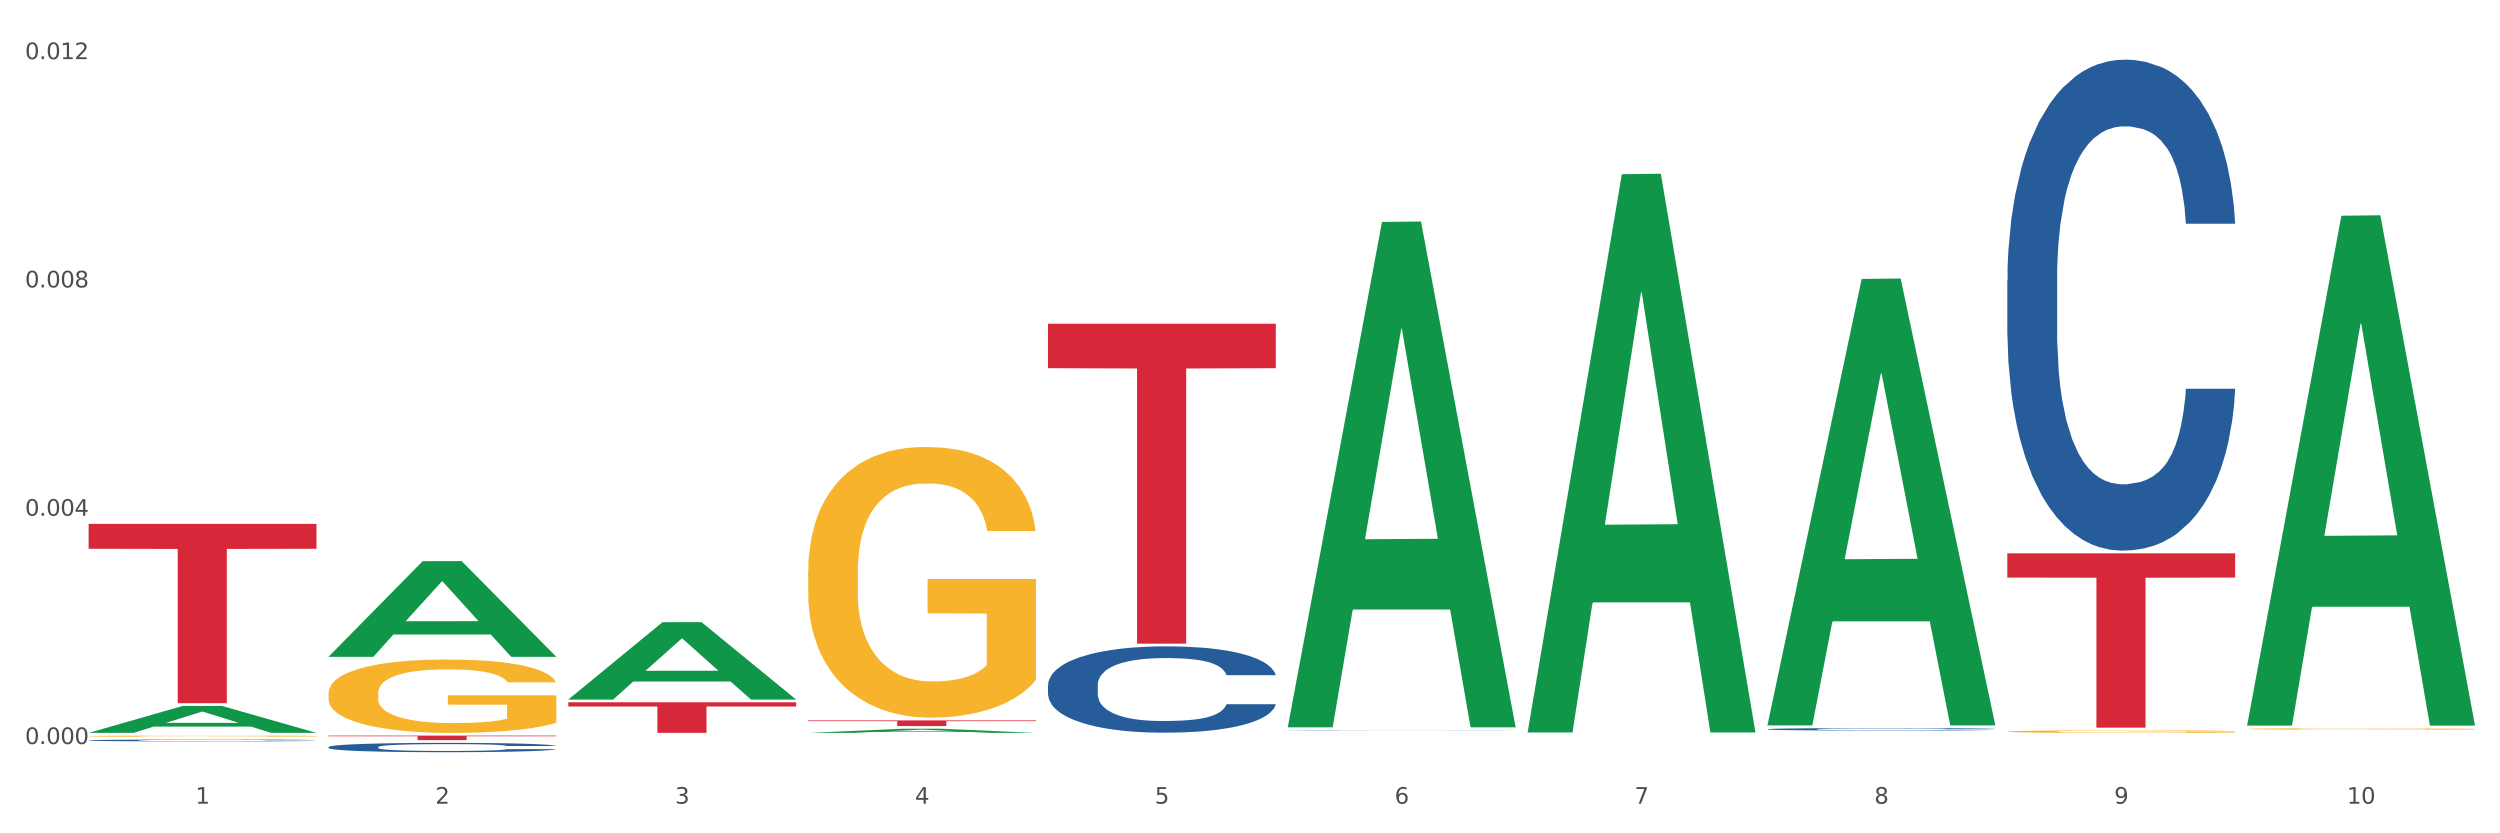 <?xml version="1.0" encoding="utf-8" standalone="no"?>
<!DOCTYPE svg PUBLIC "-//W3C//DTD SVG 1.1//EN"
  "http://www.w3.org/Graphics/SVG/1.1/DTD/svg11.dtd">
<svg xmlns:xlink="http://www.w3.org/1999/xlink" width="1080pt" height="360pt" viewBox="0 0 1080 360" xmlns="http://www.w3.org/2000/svg" version="1.1">
 <rect x="0" y="0" width="1080" height="360" fill="#333333" stroke="none"/>
 <defs>
  <style type="text/css">*{stroke-linejoin: round; stroke-linecap: butt}</style>
 </defs>
 <g id="figure_1">
  <g id="patch_1">
   <path d="M 0 360 
L 1080 360 
L 1080 0 
L 0 0 
z
" style="fill: #ffffff; stroke: #ffffff; stroke-linejoin: miter"/>
  </g>
  <g id="axes_1">
   <g id="matplotlib.axis_1">
    <g id="xtick_1">
     <g id="text_1">
      <!-- 1 -->
      <g style="fill: #4d4d4d" transform="translate(84.444 347.204) scale(0.096 -0.096)">
       <defs>
        <path id="DejaVuSans-31" d="M 794 531 
L 1825 531 
L 1825 4091 
L 703 3866 
L 703 4441 
L 1819 4666 
L 2450 4666 
L 2450 531 
L 3481 531 
L 3481 0 
L 794 0 
L 794 531 
z
" transform="scale(0.016)"/>
       </defs>
       <use xlink:href="#DejaVuSans-31"/>
      </g>
     </g>
    </g>
    <g id="xtick_2">
     <g id="text_2">
      <!-- 2 -->
      <g style="fill: #4d4d4d" transform="translate(188.053 347.204) scale(0.096 -0.096)">
       <defs>
        <path id="DejaVuSans-32" d="M 1228 531 
L 3431 531 
L 3431 0 
L 469 0 
L 469 531 
Q 828 903 1448 1529 
Q 2069 2156 2228 2338 
Q 2531 2678 2651 2914 
Q 2772 3150 2772 3378 
Q 2772 3750 2511 3984 
Q 2250 4219 1831 4219 
Q 1534 4219 1204 4116 
Q 875 4013 500 3803 
L 500 4441 
Q 881 4594 1212 4672 
Q 1544 4750 1819 4750 
Q 2544 4750 2975 4387 
Q 3406 4025 3406 3419 
Q 3406 3131 3298 2873 
Q 3191 2616 2906 2266 
Q 2828 2175 2409 1742 
Q 1991 1309 1228 531 
z
" transform="scale(0.016)"/>
       </defs>
       <use xlink:href="#DejaVuSans-32"/>
      </g>
     </g>
    </g>
    <g id="xtick_3">
     <g id="text_3">
      <!-- 3 -->
      <g style="fill: #4d4d4d" transform="translate(291.663 347.204) scale(0.096 -0.096)">
       <defs>
        <path id="DejaVuSans-33" d="M 2597 2516 
Q 3050 2419 3304 2112 
Q 3559 1806 3559 1356 
Q 3559 666 3084 287 
Q 2609 -91 1734 -91 
Q 1441 -91 1130 -33 
Q 819 25 488 141 
L 488 750 
Q 750 597 1062 519 
Q 1375 441 1716 441 
Q 2309 441 2620 675 
Q 2931 909 2931 1356 
Q 2931 1769 2642 2001 
Q 2353 2234 1838 2234 
L 1294 2234 
L 1294 2753 
L 1863 2753 
Q 2328 2753 2575 2939 
Q 2822 3125 2822 3475 
Q 2822 3834 2567 4026 
Q 2313 4219 1838 4219 
Q 1578 4219 1281 4162 
Q 984 4106 628 3988 
L 628 4550 
Q 988 4650 1302 4700 
Q 1616 4750 1894 4750 
Q 2613 4750 3031 4423 
Q 3450 4097 3450 3541 
Q 3450 3153 3228 2886 
Q 3006 2619 2597 2516 
z
" transform="scale(0.016)"/>
       </defs>
       <use xlink:href="#DejaVuSans-33"/>
      </g>
     </g>
    </g>
    <g id="xtick_4">
     <g id="text_4">
      <!-- 4 -->
      <g style="fill: #4d4d4d" transform="translate(395.273 347.204) scale(0.096 -0.096)">
       <defs>
        <path id="DejaVuSans-34" d="M 2419 4116 
L 825 1625 
L 2419 1625 
L 2419 4116 
z
M 2253 4666 
L 3047 4666 
L 3047 1625 
L 3713 1625 
L 3713 1100 
L 3047 1100 
L 3047 0 
L 2419 0 
L 2419 1100 
L 313 1100 
L 313 1709 
L 2253 4666 
z
" transform="scale(0.016)"/>
       </defs>
       <use xlink:href="#DejaVuSans-34"/>
      </g>
     </g>
    </g>
    <g id="xtick_5">
     <g id="text_5">
      <!-- 5 -->
      <g style="fill: #4d4d4d" transform="translate(498.883 347.204) scale(0.096 -0.096)">
       <defs>
        <path id="DejaVuSans-35" d="M 691 4666 
L 3169 4666 
L 3169 4134 
L 1269 4134 
L 1269 2991 
Q 1406 3038 1543 3061 
Q 1681 3084 1819 3084 
Q 2600 3084 3056 2656 
Q 3513 2228 3513 1497 
Q 3513 744 3044 326 
Q 2575 -91 1722 -91 
Q 1428 -91 1123 -41 
Q 819 9 494 109 
L 494 744 
Q 775 591 1075 516 
Q 1375 441 1709 441 
Q 2250 441 2565 725 
Q 2881 1009 2881 1497 
Q 2881 1984 2565 2268 
Q 2250 2553 1709 2553 
Q 1456 2553 1204 2497 
Q 953 2441 691 2322 
L 691 4666 
z
" transform="scale(0.016)"/>
       </defs>
       <use xlink:href="#DejaVuSans-35"/>
      </g>
     </g>
    </g>
    <g id="xtick_6">
     <g id="text_6">
      <!-- 6 -->
      <g style="fill: #4d4d4d" transform="translate(602.492 347.204) scale(0.096 -0.096)">
       <defs>
        <path id="DejaVuSans-36" d="M 2113 2584 
Q 1688 2584 1439 2293 
Q 1191 2003 1191 1497 
Q 1191 994 1439 701 
Q 1688 409 2113 409 
Q 2538 409 2786 701 
Q 3034 994 3034 1497 
Q 3034 2003 2786 2293 
Q 2538 2584 2113 2584 
z
M 3366 4563 
L 3366 3988 
Q 3128 4100 2886 4159 
Q 2644 4219 2406 4219 
Q 1781 4219 1451 3797 
Q 1122 3375 1075 2522 
Q 1259 2794 1537 2939 
Q 1816 3084 2150 3084 
Q 2853 3084 3261 2657 
Q 3669 2231 3669 1497 
Q 3669 778 3244 343 
Q 2819 -91 2113 -91 
Q 1303 -91 875 529 
Q 447 1150 447 2328 
Q 447 3434 972 4092 
Q 1497 4750 2381 4750 
Q 2619 4750 2861 4703 
Q 3103 4656 3366 4563 
z
" transform="scale(0.016)"/>
       </defs>
       <use xlink:href="#DejaVuSans-36"/>
      </g>
     </g>
    </g>
    <g id="xtick_7">
     <g id="text_7">
      <!-- 7 -->
      <g style="fill: #4d4d4d" transform="translate(706.102 347.204) scale(0.096 -0.096)">
       <defs>
        <path id="DejaVuSans-37" d="M 525 4666 
L 3525 4666 
L 3525 4397 
L 1831 0 
L 1172 0 
L 2766 4134 
L 525 4134 
L 525 4666 
z
" transform="scale(0.016)"/>
       </defs>
       <use xlink:href="#DejaVuSans-37"/>
      </g>
     </g>
    </g>
    <g id="xtick_8">
     <g id="text_8">
      <!-- 8 -->
      <g style="fill: #4d4d4d" transform="translate(809.712 347.204) scale(0.096 -0.096)">
       <defs>
        <path id="DejaVuSans-38" d="M 2034 2216 
Q 1584 2216 1326 1975 
Q 1069 1734 1069 1313 
Q 1069 891 1326 650 
Q 1584 409 2034 409 
Q 2484 409 2743 651 
Q 3003 894 3003 1313 
Q 3003 1734 2745 1975 
Q 2488 2216 2034 2216 
z
M 1403 2484 
Q 997 2584 770 2862 
Q 544 3141 544 3541 
Q 544 4100 942 4425 
Q 1341 4750 2034 4750 
Q 2731 4750 3128 4425 
Q 3525 4100 3525 3541 
Q 3525 3141 3298 2862 
Q 3072 2584 2669 2484 
Q 3125 2378 3379 2068 
Q 3634 1759 3634 1313 
Q 3634 634 3220 271 
Q 2806 -91 2034 -91 
Q 1263 -91 848 271 
Q 434 634 434 1313 
Q 434 1759 690 2068 
Q 947 2378 1403 2484 
z
M 1172 3481 
Q 1172 3119 1398 2916 
Q 1625 2713 2034 2713 
Q 2441 2713 2670 2916 
Q 2900 3119 2900 3481 
Q 2900 3844 2670 4047 
Q 2441 4250 2034 4250 
Q 1625 4250 1398 4047 
Q 1172 3844 1172 3481 
z
" transform="scale(0.016)"/>
       </defs>
       <use xlink:href="#DejaVuSans-38"/>
      </g>
     </g>
    </g>
    <g id="xtick_9">
     <g id="text_9">
      <!-- 9 -->
      <g style="fill: #4d4d4d" transform="translate(913.322 347.204) scale(0.096 -0.096)">
       <defs>
        <path id="DejaVuSans-39" d="M 703 97 
L 703 672 
Q 941 559 1184 500 
Q 1428 441 1663 441 
Q 2288 441 2617 861 
Q 2947 1281 2994 2138 
Q 2813 1869 2534 1725 
Q 2256 1581 1919 1581 
Q 1219 1581 811 2004 
Q 403 2428 403 3163 
Q 403 3881 828 4315 
Q 1253 4750 1959 4750 
Q 2769 4750 3195 4129 
Q 3622 3509 3622 2328 
Q 3622 1225 3098 567 
Q 2575 -91 1691 -91 
Q 1453 -91 1209 -44 
Q 966 3 703 97 
z
M 1959 2075 
Q 2384 2075 2632 2365 
Q 2881 2656 2881 3163 
Q 2881 3666 2632 3958 
Q 2384 4250 1959 4250 
Q 1534 4250 1286 3958 
Q 1038 3666 1038 3163 
Q 1038 2656 1286 2365 
Q 1534 2075 1959 2075 
z
" transform="scale(0.016)"/>
       </defs>
       <use xlink:href="#DejaVuSans-39"/>
      </g>
     </g>
    </g>
    <g id="xtick_10">
     <g id="text_10">
      <!-- 10 -->
      <g style="fill: #4d4d4d" transform="translate(1013.877 347.204) scale(0.096 -0.096)">
       <defs>
        <path id="DejaVuSans-30" d="M 2034 4250 
Q 1547 4250 1301 3770 
Q 1056 3291 1056 2328 
Q 1056 1369 1301 889 
Q 1547 409 2034 409 
Q 2525 409 2770 889 
Q 3016 1369 3016 2328 
Q 3016 3291 2770 3770 
Q 2525 4250 2034 4250 
z
M 2034 4750 
Q 2819 4750 3233 4129 
Q 3647 3509 3647 2328 
Q 3647 1150 3233 529 
Q 2819 -91 2034 -91 
Q 1250 -91 836 529 
Q 422 1150 422 2328 
Q 422 3509 836 4129 
Q 1250 4750 2034 4750 
z
" transform="scale(0.016)"/>
       </defs>
       <use xlink:href="#DejaVuSans-31"/>
       <use xlink:href="#DejaVuSans-30" transform="translate(63.623 0)"/>
      </g>
     </g>
    </g>
    <g id="xtick_11"/>
    <g id="xtick_12"/>
    <g id="xtick_13"/>
    <g id="xtick_14"/>
    <g id="xtick_15"/>
    <g id="xtick_16"/>
    <g id="xtick_17"/>
    <g id="xtick_18"/>
    <g id="xtick_19"/>
   </g>
   <g id="matplotlib.axis_2">
    <g id="ytick_1">
     <g id="text_11">
      <!-- 0.000 -->
      <g style="fill: #4d4d4d" transform="translate(10.8 321.428) scale(0.096 -0.096)">
       <defs>
        <path id="DejaVuSans-2e" d="M 684 794 
L 1344 794 
L 1344 0 
L 684 0 
L 684 794 
z
" transform="scale(0.016)"/>
       </defs>
       <use xlink:href="#DejaVuSans-30"/>
       <use xlink:href="#DejaVuSans-2e" transform="translate(63.623 0)"/>
       <use xlink:href="#DejaVuSans-30" transform="translate(95.41 0)"/>
       <use xlink:href="#DejaVuSans-30" transform="translate(159.033 0)"/>
       <use xlink:href="#DejaVuSans-30" transform="translate(222.656 0)"/>
      </g>
     </g>
    </g>
    <g id="ytick_2">
     <g id="text_12">
      <!-- 0.004 -->
      <g style="fill: #4d4d4d" transform="translate(10.8 222.8) scale(0.096 -0.096)">
       <use xlink:href="#DejaVuSans-30"/>
       <use xlink:href="#DejaVuSans-2e" transform="translate(63.623 0)"/>
       <use xlink:href="#DejaVuSans-30" transform="translate(95.41 0)"/>
       <use xlink:href="#DejaVuSans-30" transform="translate(159.033 0)"/>
       <use xlink:href="#DejaVuSans-34" transform="translate(222.656 0)"/>
      </g>
     </g>
    </g>
    <g id="ytick_3">
     <g id="text_13">
      <!-- 0.008 -->
      <g style="fill: #4d4d4d" transform="translate(10.8 124.173) scale(0.096 -0.096)">
       <use xlink:href="#DejaVuSans-30"/>
       <use xlink:href="#DejaVuSans-2e" transform="translate(63.623 0)"/>
       <use xlink:href="#DejaVuSans-30" transform="translate(95.41 0)"/>
       <use xlink:href="#DejaVuSans-30" transform="translate(159.033 0)"/>
       <use xlink:href="#DejaVuSans-38" transform="translate(222.656 0)"/>
      </g>
     </g>
    </g>
    <g id="ytick_4">
     <g id="text_14">
      <!-- 0.012 -->
      <g style="fill: #4d4d4d" transform="translate(10.8 25.546) scale(0.096 -0.096)">
       <use xlink:href="#DejaVuSans-30"/>
       <use xlink:href="#DejaVuSans-2e" transform="translate(63.623 0)"/>
       <use xlink:href="#DejaVuSans-30" transform="translate(95.41 0)"/>
       <use xlink:href="#DejaVuSans-31" transform="translate(159.033 0)"/>
       <use xlink:href="#DejaVuSans-32" transform="translate(222.656 0)"/>
      </g>
     </g>
    </g>
    <g id="ytick_5"/>
    <g id="ytick_6"/>
    <g id="ytick_7"/>
   </g>
   <g id="PolyCollection_1">
    <path d="M 38.283 316.59 
L 38.384 316.579 
L 78.974 304.958 
L 95.818 304.947 
L 136.712 316.612 
L 117.229 316.612 
L 108.401 313.896 
L 66.493 313.896 
L 66.188 313.94 
L 57.664 316.612 
L 38.283 316.612 
L 38.283 316.59 
L 71.769 312.275 
L 103.125 312.264 
L 87.599 307.433 
L 87.396 307.412 
L 87.193 307.444 
L 71.668 312.264 
L 71.769 312.275 
L 38.283 316.59 
z
" clip-path="url(#pd857eb0446)" style="fill: #109648"/>
    <path d="M 245.502 303.385 
L 343.932 303.385 
L 343.932 305.223 
L 305.213 305.236 
L 305.213 316.612 
L 283.988 316.612 
L 283.988 305.236 
L 245.502 305.223 
L 245.502 303.398 
L 245.502 303.385 
z
" clip-path="url(#pd857eb0446)" style="fill: #d62839"/>
    <path d="M 141.893 317.78 
L 240.322 317.78 
L 240.322 318.054 
L 201.603 318.055 
L 201.603 319.747 
L 180.378 319.747 
L 180.378 318.055 
L 141.893 318.054 
L 141.893 317.782 
L 141.893 317.78 
z
" clip-path="url(#pd857eb0446)" style="fill: #d62839"/>
    <path d="M 38.283 226.302 
L 136.712 226.302 
L 136.712 237.069 
L 97.994 237.142 
L 97.994 303.779 
L 76.768 303.779 
L 76.768 237.142 
L 38.283 237.069 
L 38.283 226.375 
L 38.283 226.302 
z
" clip-path="url(#pd857eb0446)" style="fill: #d62839"/>
    <path d="M 38.283 319.841 
L 38.399 319.841 
L 38.399 319.82 
L 38.748 319.791 
L 40.028 319.739 
L 41.657 319.699 
L 44.449 319.653 
L 45.962 319.634 
L 47.94 319.612 
L 52.012 319.577 
L 56.666 319.547 
L 59.923 319.531 
L 62.367 319.52 
L 67.835 319.501 
L 70.976 319.493 
L 74.234 319.486 
L 77.026 319.482 
L 81.68 319.477 
L 85.403 319.475 
L 89.708 319.474 
L 93.315 319.475 
L 98.085 319.478 
L 105.066 319.486 
L 107.742 319.492 
L 111.349 319.501 
L 115.072 319.513 
L 118.097 319.525 
L 121.587 319.542 
L 125.194 319.564 
L 128.684 319.593 
L 131.128 319.619 
L 133.106 319.646 
L 134.851 319.68 
L 136.131 319.717 
L 136.712 319.747 
L 115.421 319.747 
L 114.839 319.72 
L 113.676 319.69 
L 112.512 319.67 
L 111.232 319.653 
L 109.254 319.634 
L 107.509 319.623 
L 104.601 319.608 
L 101.925 319.599 
L 99.714 319.594 
L 97.038 319.59 
L 91.337 319.585 
L 87.265 319.585 
L 84.705 319.587 
L 81.564 319.59 
L 78.888 319.596 
L 75.747 319.605 
L 73.303 319.614 
L 70.86 319.627 
L 69.464 319.636 
L 67.37 319.652 
L 65.974 319.666 
L 64.112 319.689 
L 63.065 319.705 
L 61.203 319.748 
L 60.389 319.779 
L 60.04 319.801 
L 59.807 319.825 
L 59.807 319.942 
L 60.505 319.994 
L 61.087 320.016 
L 62.018 320.042 
L 63.763 320.075 
L 66.323 320.107 
L 68.999 320.13 
L 71.209 320.144 
L 73.303 320.155 
L 75.398 320.163 
L 77.957 320.17 
L 80.051 320.175 
L 83.193 320.179 
L 86.916 320.181 
L 89.825 320.181 
L 95.758 320.178 
L 98.434 320.174 
L 100.994 320.169 
L 103.786 320.161 
L 105.997 320.152 
L 107.277 320.145 
L 109.371 320.131 
L 111 320.116 
L 112.396 320.099 
L 113.327 320.084 
L 114.374 320.061 
L 115.188 320.036 
L 115.421 320.022 
L 136.712 320.022 
L 136.247 320.049 
L 135.432 320.075 
L 133.804 320.111 
L 132.524 320.131 
L 130.546 320.155 
L 128.452 320.176 
L 125.543 320.199 
L 122.867 320.217 
L 120.075 320.232 
L 117.05 320.245 
L 111.581 320.264 
L 109.603 320.269 
L 105.415 320.278 
L 102.157 320.283 
L 97.387 320.288 
L 92.501 320.291 
L 87.381 320.292 
L 82.844 320.291 
L 77.841 320.286 
L 74.7 320.282 
L 71.209 320.275 
L 67.137 320.264 
L 63.298 320.252 
L 59.691 320.237 
L 56.317 320.22 
L 53.175 320.2 
L 49.103 320.168 
L 46.078 320.137 
L 43.868 320.108 
L 42.355 320.083 
L 40.843 320.051 
L 40.028 320.03 
L 38.748 319.977 
L 38.283 319.929 
L 38.283 319.841 
z
" clip-path="url(#pd857eb0446)" style="fill: #255c99"/>
    <path d="M 141.893 322.728 
L 142.009 322.724 
L 142.009 322.621 
L 142.358 322.481 
L 143.638 322.223 
L 145.267 322.028 
L 148.059 321.8 
L 149.572 321.704 
L 151.55 321.597 
L 155.622 321.424 
L 160.276 321.276 
L 163.533 321.195 
L 165.977 321.144 
L 171.445 321.052 
L 174.586 321.011 
L 177.844 320.978 
L 180.636 320.956 
L 185.29 320.93 
L 189.013 320.919 
L 193.318 320.915 
L 196.925 320.919 
L 201.695 320.934 
L 208.676 320.978 
L 211.352 321.004 
L 214.958 321.048 
L 218.682 321.107 
L 221.707 321.166 
L 225.197 321.251 
L 228.804 321.361 
L 232.294 321.501 
L 234.737 321.63 
L 236.715 321.766 
L 238.46 321.932 
L 239.74 322.113 
L 240.322 322.264 
L 219.031 322.264 
L 218.449 322.127 
L 217.285 321.98 
L 216.122 321.881 
L 214.842 321.8 
L 212.864 321.707 
L 211.119 321.649 
L 208.21 321.579 
L 205.534 321.534 
L 203.324 321.509 
L 200.648 321.486 
L 194.947 321.464 
L 190.875 321.464 
L 188.315 321.472 
L 185.174 321.49 
L 182.498 321.516 
L 179.356 321.56 
L 176.913 321.608 
L 174.47 321.671 
L 173.074 321.715 
L 170.979 321.796 
L 169.583 321.862 
L 167.722 321.976 
L 166.675 322.057 
L 164.813 322.267 
L 163.999 322.422 
L 163.65 322.529 
L 163.417 322.647 
L 163.417 323.222 
L 164.115 323.48 
L 164.697 323.59 
L 165.627 323.715 
L 167.373 323.877 
L 169.932 324.036 
L 172.608 324.15 
L 174.819 324.22 
L 176.913 324.272 
L 179.007 324.312 
L 181.567 324.349 
L 183.661 324.371 
L 186.803 324.393 
L 190.526 324.404 
L 193.434 324.404 
L 199.368 324.386 
L 202.044 324.367 
L 204.604 324.342 
L 207.396 324.301 
L 209.606 324.257 
L 210.886 324.224 
L 212.981 324.154 
L 214.609 324.08 
L 216.006 323.995 
L 216.936 323.922 
L 217.983 323.811 
L 218.798 323.686 
L 219.031 323.62 
L 240.322 323.62 
L 239.857 323.752 
L 239.042 323.881 
L 237.413 324.054 
L 236.134 324.154 
L 234.156 324.275 
L 232.061 324.378 
L 229.153 324.493 
L 226.477 324.577 
L 223.684 324.651 
L 220.659 324.717 
L 215.191 324.81 
L 213.213 324.835 
L 209.025 324.88 
L 205.767 324.905 
L 200.997 324.931 
L 196.11 324.946 
L 190.991 324.95 
L 186.454 324.942 
L 181.451 324.92 
L 178.309 324.898 
L 174.819 324.865 
L 170.747 324.813 
L 166.907 324.751 
L 163.301 324.677 
L 159.926 324.592 
L 156.785 324.496 
L 152.713 324.338 
L 149.688 324.183 
L 147.477 324.04 
L 145.965 323.918 
L 144.452 323.763 
L 143.638 323.656 
L 142.358 323.398 
L 141.893 323.159 
L 141.893 322.728 
z
" clip-path="url(#pd857eb0446)" style="fill: #255c99"/>
    <path d="M 452.722 295.981 
L 452.838 295.947 
L 452.838 294.993 
L 453.187 293.699 
L 454.467 291.315 
L 456.096 289.509 
L 458.888 287.398 
L 460.401 286.512 
L 462.379 285.524 
L 466.451 283.924 
L 471.105 282.561 
L 474.362 281.812 
L 476.806 281.335 
L 482.274 280.484 
L 485.415 280.109 
L 488.673 279.803 
L 491.465 279.598 
L 496.119 279.36 
L 499.842 279.258 
L 504.147 279.224 
L 507.754 279.258 
L 512.524 279.394 
L 519.505 279.803 
L 522.181 280.041 
L 525.788 280.45 
L 529.511 280.995 
L 532.536 281.54 
L 536.026 282.323 
L 539.633 283.345 
L 543.123 284.639 
L 545.567 285.831 
L 547.545 287.091 
L 549.29 288.624 
L 550.57 290.293 
L 551.151 291.689 
L 529.86 291.689 
L 529.278 290.429 
L 528.115 289.067 
L 526.951 288.147 
L 525.671 287.398 
L 523.693 286.546 
L 521.948 286.001 
L 519.04 285.354 
L 516.364 284.945 
L 514.153 284.707 
L 511.477 284.503 
L 505.776 284.298 
L 501.704 284.298 
L 499.144 284.366 
L 496.003 284.537 
L 493.327 284.775 
L 490.186 285.184 
L 487.742 285.627 
L 485.299 286.206 
L 483.903 286.614 
L 481.809 287.364 
L 480.412 287.977 
L 478.551 289.033 
L 477.504 289.782 
L 475.642 291.723 
L 474.828 293.154 
L 474.479 294.141 
L 474.246 295.231 
L 474.246 300.545 
L 474.944 302.929 
L 475.526 303.95 
L 476.457 305.109 
L 478.202 306.607 
L 480.762 308.072 
L 483.438 309.127 
L 485.648 309.775 
L 487.742 310.251 
L 489.837 310.626 
L 492.396 310.967 
L 494.49 311.171 
L 497.632 311.375 
L 501.355 311.478 
L 504.264 311.478 
L 510.197 311.307 
L 512.873 311.137 
L 515.433 310.899 
L 518.225 310.524 
L 520.436 310.115 
L 521.716 309.809 
L 523.81 309.162 
L 525.439 308.48 
L 526.835 307.697 
L 527.766 307.016 
L 528.813 305.994 
L 529.627 304.836 
L 529.86 304.223 
L 551.151 304.223 
L 550.686 305.449 
L 549.871 306.641 
L 548.243 308.242 
L 546.963 309.162 
L 544.985 310.286 
L 542.891 311.239 
L 539.982 312.295 
L 537.306 313.078 
L 534.514 313.76 
L 531.489 314.373 
L 526.02 315.224 
L 524.042 315.462 
L 519.854 315.871 
L 516.596 316.11 
L 511.826 316.348 
L 506.94 316.484 
L 501.82 316.518 
L 497.283 316.45 
L 492.28 316.246 
L 489.138 316.042 
L 485.648 315.735 
L 481.576 315.258 
L 477.737 314.679 
L 474.13 313.998 
L 470.756 313.215 
L 467.614 312.329 
L 463.542 310.865 
L 460.517 309.434 
L 458.307 308.106 
L 456.794 306.982 
L 455.282 305.551 
L 454.467 304.564 
L 453.187 302.179 
L 452.722 299.966 
L 452.722 295.981 
z
" clip-path="url(#pd857eb0446)" style="fill: #255c99"/>
    <path d="M 556.332 315.444 
L 556.448 315.443 
L 556.448 315.44 
L 556.797 315.434 
L 558.077 315.425 
L 559.706 315.418 
L 562.498 315.41 
L 564.011 315.406 
L 565.989 315.402 
L 570.061 315.396 
L 574.715 315.39 
L 577.972 315.387 
L 580.415 315.386 
L 585.884 315.382 
L 589.025 315.381 
L 592.283 315.38 
L 595.075 315.379 
L 599.729 315.378 
L 603.452 315.377 
L 607.757 315.377 
L 611.364 315.377 
L 616.134 315.378 
L 623.115 315.38 
L 625.791 315.38 
L 629.397 315.382 
L 633.121 315.384 
L 636.146 315.386 
L 639.636 315.389 
L 643.243 315.394 
L 646.733 315.399 
L 649.176 315.403 
L 651.154 315.408 
L 652.899 315.414 
L 654.179 315.421 
L 654.761 315.427 
L 633.47 315.427 
L 632.888 315.422 
L 631.724 315.416 
L 630.561 315.413 
L 629.281 315.41 
L 627.303 315.406 
L 625.558 315.404 
L 622.649 315.401 
L 619.973 315.4 
L 617.763 315.399 
L 615.087 315.398 
L 609.386 315.397 
L 605.314 315.397 
L 602.754 315.398 
L 599.613 315.398 
L 596.937 315.399 
L 593.795 315.401 
L 591.352 315.403 
L 588.909 315.405 
L 587.513 315.406 
L 585.418 315.409 
L 584.022 315.412 
L 582.161 315.416 
L 581.114 315.419 
L 579.252 315.427 
L 578.438 315.432 
L 578.089 315.436 
L 577.856 315.441 
L 577.856 315.462 
L 578.554 315.471 
L 579.136 315.475 
L 580.066 315.48 
L 581.812 315.486 
L 584.371 315.491 
L 587.047 315.496 
L 589.258 315.498 
L 591.352 315.5 
L 593.446 315.501 
L 596.006 315.503 
L 598.1 315.504 
L 601.242 315.504 
L 604.965 315.505 
L 607.873 315.505 
L 613.807 315.504 
L 616.483 315.503 
L 619.043 315.503 
L 621.835 315.501 
L 624.045 315.499 
L 625.325 315.498 
L 627.42 315.496 
L 629.048 315.493 
L 630.445 315.49 
L 631.375 315.487 
L 632.422 315.483 
L 633.237 315.479 
L 633.47 315.476 
L 654.761 315.476 
L 654.296 315.481 
L 653.481 315.486 
L 651.852 315.492 
L 650.573 315.496 
L 648.595 315.5 
L 646.5 315.504 
L 643.592 315.508 
L 640.916 315.511 
L 638.123 315.514 
L 635.098 315.516 
L 629.63 315.52 
L 627.652 315.521 
L 623.464 315.522 
L 620.206 315.523 
L 615.436 315.524 
L 610.549 315.525 
L 605.43 315.525 
L 600.893 315.524 
L 595.89 315.524 
L 592.748 315.523 
L 589.258 315.522 
L 585.186 315.52 
L 581.346 315.517 
L 577.74 315.515 
L 574.365 315.512 
L 571.224 315.508 
L 567.152 315.502 
L 564.127 315.497 
L 561.916 315.491 
L 560.404 315.487 
L 558.891 315.481 
L 558.077 315.477 
L 556.797 315.468 
L 556.332 315.459 
L 556.332 315.444 
z
" clip-path="url(#pd857eb0446)" style="fill: #255c99"/>
    <path d="M 763.551 315.011 
L 763.668 315.01 
L 763.668 314.982 
L 764.017 314.945 
L 765.296 314.877 
L 766.925 314.825 
L 769.718 314.764 
L 771.23 314.739 
L 773.208 314.711 
L 777.28 314.665 
L 781.934 314.626 
L 785.192 314.604 
L 787.635 314.591 
L 793.103 314.566 
L 796.245 314.555 
L 799.502 314.547 
L 802.295 314.541 
L 806.949 314.534 
L 810.672 314.531 
L 814.976 314.53 
L 818.583 314.531 
L 823.353 314.535 
L 830.334 314.547 
L 833.01 314.553 
L 836.617 314.565 
L 840.34 314.581 
L 843.365 314.596 
L 846.855 314.619 
L 850.462 314.648 
L 853.953 314.685 
L 856.396 314.719 
L 858.374 314.756 
L 860.119 314.8 
L 861.399 314.847 
L 861.981 314.888 
L 840.689 314.888 
L 840.107 314.851 
L 838.944 314.812 
L 837.78 314.786 
L 836.501 314.764 
L 834.523 314.74 
L 832.777 314.724 
L 829.869 314.706 
L 827.193 314.694 
L 824.982 314.687 
L 822.306 314.681 
L 816.605 314.676 
L 812.533 314.676 
L 809.974 314.677 
L 806.832 314.682 
L 804.156 314.689 
L 801.015 314.701 
L 798.572 314.714 
L 796.128 314.73 
L 794.732 314.742 
L 792.638 314.763 
L 791.242 314.781 
L 789.38 314.811 
L 788.333 314.833 
L 786.472 314.888 
L 785.657 314.93 
L 785.308 314.958 
L 785.075 314.989 
L 785.075 315.142 
L 785.773 315.21 
L 786.355 315.239 
L 787.286 315.272 
L 789.031 315.315 
L 791.591 315.357 
L 794.267 315.388 
L 796.477 315.406 
L 798.572 315.42 
L 800.666 315.431 
L 803.225 315.44 
L 805.32 315.446 
L 808.461 315.452 
L 812.184 315.455 
L 815.093 315.455 
L 821.026 315.45 
L 823.702 315.445 
L 826.262 315.439 
L 829.054 315.428 
L 831.265 315.416 
L 832.545 315.407 
L 834.639 315.389 
L 836.268 315.369 
L 837.664 315.347 
L 838.595 315.327 
L 839.642 315.298 
L 840.456 315.265 
L 840.689 315.247 
L 861.981 315.247 
L 861.515 315.282 
L 860.701 315.316 
L 859.072 315.362 
L 857.792 315.389 
L 855.814 315.421 
L 853.72 315.448 
L 850.811 315.479 
L 848.135 315.501 
L 845.343 315.521 
L 842.318 315.538 
L 836.85 315.563 
L 834.872 315.569 
L 830.683 315.581 
L 827.426 315.588 
L 822.655 315.595 
L 817.769 315.599 
L 812.65 315.6 
L 808.112 315.598 
L 803.109 315.592 
L 799.968 315.586 
L 796.477 315.577 
L 792.405 315.564 
L 788.566 315.547 
L 784.959 315.527 
L 781.585 315.505 
L 778.444 315.48 
L 774.371 315.438 
L 771.346 315.396 
L 769.136 315.358 
L 767.623 315.326 
L 766.111 315.285 
L 765.296 315.257 
L 764.017 315.188 
L 763.551 315.125 
L 763.551 315.011 
z
" clip-path="url(#pd857eb0446)" style="fill: #255c99"/>
    <path d="M 867.161 121.066 
L 867.277 120.872 
L 867.277 115.448 
L 867.626 108.087 
L 868.906 94.527 
L 870.535 84.261 
L 873.327 72.251 
L 874.84 67.214 
L 876.818 61.596 
L 880.89 52.492 
L 885.544 44.743 
L 888.801 40.482 
L 891.245 37.77 
L 896.713 32.927 
L 899.854 30.796 
L 903.112 29.053 
L 905.904 27.89 
L 910.558 26.534 
L 914.281 25.953 
L 918.586 25.759 
L 922.193 25.953 
L 926.963 26.728 
L 933.944 29.053 
L 936.62 30.409 
L 940.227 32.733 
L 943.95 35.833 
L 946.975 38.932 
L 950.465 43.387 
L 954.072 49.199 
L 957.562 56.56 
L 960.006 63.34 
L 961.984 70.507 
L 963.729 79.224 
L 965.009 88.716 
L 965.59 96.658 
L 944.299 96.658 
L 943.717 89.491 
L 942.554 81.742 
L 941.39 76.512 
L 940.11 72.251 
L 938.132 67.408 
L 936.387 64.308 
L 933.479 60.628 
L 930.803 58.303 
L 928.592 56.947 
L 925.916 55.785 
L 920.215 54.623 
L 916.143 54.623 
L 913.583 55.01 
L 910.442 55.979 
L 907.766 57.335 
L 904.625 59.659 
L 902.181 62.177 
L 899.738 65.471 
L 898.342 67.795 
L 896.248 72.057 
L 894.851 75.544 
L 892.99 81.549 
L 891.943 85.81 
L 890.081 96.852 
L 889.267 104.988 
L 888.918 110.606 
L 888.685 116.804 
L 888.685 147.024 
L 889.383 160.583 
L 889.965 166.395 
L 890.896 172.981 
L 892.641 181.504 
L 895.201 189.834 
L 897.877 195.839 
L 900.087 199.52 
L 902.181 202.232 
L 904.276 204.363 
L 906.835 206.3 
L 908.929 207.462 
L 912.071 208.624 
L 915.794 209.205 
L 918.703 209.205 
L 924.636 208.237 
L 927.312 207.268 
L 929.872 205.912 
L 932.664 203.781 
L 934.875 201.457 
L 936.155 199.713 
L 938.249 196.033 
L 939.878 192.159 
L 941.274 187.703 
L 942.205 183.829 
L 943.252 178.018 
L 944.066 171.431 
L 944.299 167.945 
L 965.59 167.945 
L 965.125 174.918 
L 964.31 181.698 
L 962.682 190.803 
L 961.402 196.033 
L 959.424 202.425 
L 957.33 207.849 
L 954.421 213.854 
L 951.745 218.31 
L 948.953 222.184 
L 945.928 225.671 
L 940.459 230.514 
L 938.481 231.87 
L 934.293 234.194 
L 931.035 235.55 
L 926.265 236.906 
L 921.379 237.681 
L 916.259 237.875 
L 911.722 237.487 
L 906.719 236.325 
L 903.577 235.163 
L 900.087 233.419 
L 896.015 230.707 
L 892.176 227.414 
L 888.569 223.54 
L 885.195 219.085 
L 882.053 214.048 
L 877.981 205.719 
L 874.956 197.583 
L 872.746 190.028 
L 871.233 183.635 
L 869.721 175.499 
L 868.906 169.882 
L 867.626 156.322 
L 867.161 143.73 
L 867.161 121.066 
z
" clip-path="url(#pd857eb0446)" style="fill: #255c99"/>
    <path d="M 867.161 239.043 
L 965.59 239.043 
L 965.59 249.509 
L 926.872 249.579 
L 926.872 314.353 
L 905.646 314.353 
L 905.646 249.579 
L 867.161 249.509 
L 867.161 239.114 
L 867.161 239.043 
z
" clip-path="url(#pd857eb0446)" style="fill: #d62839"/>
    <path d="M 38.283 318.023 
L 38.399 318.023 
L 38.399 318.005 
L 38.632 317.99 
L 39.794 317.954 
L 41.537 317.925 
L 42.815 317.909 
L 44.093 317.896 
L 45.604 317.883 
L 47.464 317.87 
L 50.834 317.85 
L 52.925 317.84 
L 55.482 317.829 
L 60.13 317.814 
L 63.5 317.805 
L 66.987 317.798 
L 72.681 317.789 
L 76.4 317.786 
L 80.351 317.783 
L 85.115 317.781 
L 88.718 317.78 
L 96.62 317.782 
L 103.36 317.786 
L 106.614 317.789 
L 110.798 317.795 
L 113.006 317.799 
L 116.608 317.807 
L 120.327 317.817 
L 122.883 317.825 
L 126.718 317.842 
L 129.623 317.858 
L 132.296 317.878 
L 133.691 317.892 
L 134.737 317.905 
L 135.666 317.92 
L 136.596 317.943 
L 115.678 317.943 
L 114.865 317.927 
L 113.587 317.911 
L 111.727 317.895 
L 110.1 317.886 
L 107.311 317.874 
L 104.755 317.866 
L 102.082 317.86 
L 98.828 317.856 
L 96.271 317.853 
L 92.669 317.851 
L 85.58 317.852 
L 80.816 317.856 
L 77.562 317.86 
L 75.47 317.865 
L 73.611 317.87 
L 71.519 317.876 
L 69.078 317.886 
L 67.335 317.895 
L 65.592 317.907 
L 64.198 317.918 
L 62.919 317.932 
L 61.873 317.946 
L 61.06 317.961 
L 60.363 317.979 
L 59.782 318.01 
L 59.782 318.075 
L 60.014 318.09 
L 60.595 318.11 
L 61.292 318.125 
L 62.455 318.143 
L 63.5 318.155 
L 65.476 318.172 
L 67.684 318.186 
L 69.427 318.195 
L 71.17 318.203 
L 74.192 318.214 
L 77.562 318.222 
L 80.467 318.228 
L 84.418 318.232 
L 87.091 318.234 
L 89.415 318.235 
L 95.109 318.235 
L 99.177 318.234 
L 103.709 318.23 
L 107.195 318.226 
L 110.1 318.221 
L 113.354 318.212 
L 115.446 318.204 
L 115.446 318.104 
L 89.88 318.103 
L 89.88 318.037 
L 136.712 318.037 
L 136.712 318.232 
L 134.737 318.242 
L 132.529 318.251 
L 130.205 318.26 
L 126.718 318.27 
L 122.535 318.279 
L 118.816 318.286 
L 114.865 318.292 
L 110.217 318.297 
L 104.174 318.302 
L 100.455 318.304 
L 95.807 318.305 
L 90.345 318.306 
L 85.58 318.305 
L 80.932 318.302 
L 76.051 318.298 
L 71.286 318.292 
L 67.684 318.286 
L 64.081 318.278 
L 60.247 318.268 
L 57.225 318.258 
L 54.901 318.25 
L 52.344 318.239 
L 49.555 318.224 
L 47.464 318.211 
L 45.604 318.198 
L 43.629 318.18 
L 42.234 318.166 
L 40.84 318.147 
L 40.026 318.133 
L 39.096 318.111 
L 38.399 318.081 
L 38.283 318.023 
z
" clip-path="url(#pd857eb0446)" style="fill: #f7b32b"/>
    <path d="M 349.112 311.201 
L 447.542 311.201 
L 447.542 311.542 
L 408.823 311.544 
L 408.823 313.651 
L 387.598 313.651 
L 387.598 311.544 
L 349.112 311.542 
L 349.112 311.203 
L 349.112 311.201 
z
" clip-path="url(#pd857eb0446)" style="fill: #d62839"/>
    <path d="M 970.771 314.895 
L 970.887 314.895 
L 970.887 314.875 
L 971.119 314.859 
L 972.281 314.818 
L 974.025 314.785 
L 975.303 314.767 
L 976.581 314.753 
L 978.092 314.738 
L 979.951 314.723 
L 983.321 314.701 
L 985.413 314.69 
L 987.97 314.678 
L 992.618 314.661 
L 995.988 314.651 
L 999.474 314.643 
L 1005.169 314.633 
L 1008.887 314.629 
L 1012.838 314.626 
L 1017.603 314.624 
L 1021.206 314.623 
L 1029.108 314.625 
L 1035.848 314.63 
L 1039.102 314.633 
L 1043.285 314.64 
L 1045.493 314.644 
L 1049.096 314.653 
L 1052.814 314.664 
L 1055.371 314.674 
L 1059.206 314.692 
L 1062.111 314.71 
L 1064.784 314.733 
L 1066.179 314.749 
L 1067.224 314.763 
L 1068.154 314.78 
L 1069.084 314.806 
L 1048.166 314.806 
L 1047.353 314.787 
L 1046.074 314.769 
L 1044.215 314.752 
L 1042.588 314.742 
L 1039.799 314.728 
L 1037.242 314.719 
L 1034.57 314.713 
L 1031.316 314.708 
L 1028.759 314.705 
L 1025.157 314.703 
L 1018.068 314.703 
L 1013.303 314.708 
L 1010.049 314.713 
L 1007.958 314.718 
L 1006.098 314.723 
L 1004.007 314.731 
L 1001.566 314.742 
L 999.823 314.752 
L 998.08 314.765 
L 996.685 314.778 
L 995.407 314.793 
L 994.361 314.809 
L 993.548 314.826 
L 992.851 314.846 
L 992.269 314.88 
L 992.269 314.954 
L 992.502 314.97 
L 993.083 314.993 
L 993.78 315.009 
L 994.942 315.029 
L 995.988 315.042 
L 997.964 315.062 
L 1000.172 315.078 
L 1001.915 315.088 
L 1003.658 315.097 
L 1006.679 315.109 
L 1010.049 315.118 
L 1012.955 315.124 
L 1016.906 315.13 
L 1019.579 315.132 
L 1021.903 315.133 
L 1027.597 315.133 
L 1031.664 315.131 
L 1036.197 315.127 
L 1039.683 315.123 
L 1042.588 315.117 
L 1045.842 315.107 
L 1047.934 315.098 
L 1047.934 314.986 
L 1022.368 314.985 
L 1022.368 314.91 
L 1069.2 314.91 
L 1069.2 315.13 
L 1067.224 315.141 
L 1065.016 315.151 
L 1062.692 315.16 
L 1059.206 315.171 
L 1055.022 315.182 
L 1051.304 315.19 
L 1047.353 315.196 
L 1042.704 315.202 
L 1036.661 315.208 
L 1032.943 315.21 
L 1028.294 315.211 
L 1022.832 315.212 
L 1018.068 315.211 
L 1013.42 315.208 
L 1008.539 315.203 
L 1003.774 315.196 
L 1000.172 315.189 
L 996.569 315.181 
L 992.734 315.169 
L 989.713 315.159 
L 987.389 315.149 
L 984.832 315.137 
L 982.043 315.12 
L 979.951 315.106 
L 978.092 315.091 
L 976.116 315.072 
L 974.722 315.055 
L 973.327 315.034 
L 972.514 315.018 
L 971.584 314.994 
L 970.887 314.96 
L 970.771 314.895 
z
" clip-path="url(#pd857eb0446)" style="fill: #f7b32b"/>
    <path d="M 867.161 316.025 
L 867.277 316.024 
L 867.277 315.989 
L 867.51 315.958 
L 868.672 315.883 
L 870.415 315.821 
L 871.693 315.788 
L 872.971 315.761 
L 874.482 315.735 
L 876.342 315.707 
L 879.712 315.666 
L 881.803 315.645 
L 884.36 315.623 
L 889.008 315.591 
L 892.378 315.573 
L 895.865 315.558 
L 901.559 315.54 
L 905.278 315.532 
L 909.229 315.526 
L 913.993 315.522 
L 917.596 315.521 
L 925.498 315.524 
L 932.238 315.533 
L 935.492 315.54 
L 939.676 315.552 
L 941.884 315.56 
L 945.486 315.576 
L 949.205 315.597 
L 951.761 315.615 
L 955.596 315.649 
L 958.501 315.683 
L 961.174 315.725 
L 962.569 315.754 
L 963.615 315.78 
L 964.544 315.811 
L 965.474 315.86 
L 944.556 315.86 
L 943.743 315.825 
L 942.465 315.792 
L 940.605 315.76 
L 938.978 315.741 
L 936.189 315.716 
L 933.633 315.7 
L 930.96 315.688 
L 927.706 315.678 
L 925.149 315.673 
L 921.547 315.669 
L 914.458 315.67 
L 909.694 315.678 
L 906.44 315.688 
L 904.348 315.697 
L 902.489 315.707 
L 900.397 315.721 
L 897.956 315.742 
L 896.213 315.76 
L 894.47 315.784 
L 893.076 315.808 
L 891.797 315.836 
L 890.751 315.866 
L 889.938 315.897 
L 889.241 315.935 
L 888.66 315.998 
L 888.66 316.134 
L 888.892 316.165 
L 889.473 316.206 
L 890.17 316.237 
L 891.333 316.274 
L 892.378 316.298 
L 894.354 316.334 
L 896.562 316.364 
L 898.305 316.383 
L 900.048 316.399 
L 903.07 316.421 
L 906.44 316.439 
L 909.345 316.45 
L 913.296 316.46 
L 915.969 316.464 
L 918.293 316.466 
L 923.987 316.466 
L 928.055 316.463 
L 932.587 316.456 
L 936.073 316.447 
L 938.978 316.436 
L 942.232 316.418 
L 944.324 316.401 
L 944.324 316.193 
L 918.758 316.192 
L 918.758 316.053 
L 965.59 316.053 
L 965.59 316.46 
L 963.615 316.481 
L 961.407 316.5 
L 959.083 316.517 
L 955.596 316.538 
L 951.413 316.557 
L 947.694 316.571 
L 943.743 316.583 
L 939.095 316.594 
L 933.052 316.604 
L 929.333 316.608 
L 924.685 316.611 
L 919.223 316.612 
L 914.458 316.61 
L 909.81 316.605 
L 904.929 316.596 
L 900.164 316.583 
L 896.562 316.57 
L 892.959 316.554 
L 889.125 316.534 
L 886.103 316.514 
L 883.779 316.496 
L 881.222 316.473 
L 878.433 316.443 
L 876.342 316.416 
L 874.482 316.388 
L 872.507 316.352 
L 871.112 316.321 
L 869.718 316.282 
L 868.904 316.254 
L 867.974 316.209 
L 867.277 316.146 
L 867.161 316.025 
z
" clip-path="url(#pd857eb0446)" style="fill: #f7b32b"/>
    <path d="M 349.112 247.124 
L 349.228 247.017 
L 349.228 243.172 
L 349.461 239.861 
L 350.623 231.85 
L 352.366 225.228 
L 353.644 221.704 
L 354.923 218.82 
L 356.433 215.936 
L 358.293 212.946 
L 361.663 208.567 
L 363.755 206.324 
L 366.311 203.974 
L 370.96 200.556 
L 374.33 198.634 
L 377.816 197.031 
L 383.51 195.109 
L 387.229 194.254 
L 391.18 193.614 
L 395.945 193.186 
L 399.547 193.08 
L 407.449 193.4 
L 414.189 194.361 
L 417.443 195.109 
L 421.627 196.391 
L 423.835 197.245 
L 427.437 198.954 
L 431.156 201.197 
L 433.713 203.119 
L 437.548 206.751 
L 440.453 210.382 
L 443.126 214.868 
L 444.52 217.966 
L 445.566 220.849 
L 446.496 224.16 
L 447.425 229.394 
L 426.508 229.394 
L 425.694 225.656 
L 424.416 222.131 
L 422.557 218.713 
L 420.93 216.577 
L 418.141 213.907 
L 415.584 212.198 
L 412.911 210.916 
L 409.657 209.848 
L 407.101 209.314 
L 403.498 208.887 
L 396.409 208.994 
L 391.645 209.848 
L 388.391 210.916 
L 386.299 211.878 
L 384.44 212.946 
L 382.348 214.441 
L 379.908 216.684 
L 378.165 218.713 
L 376.421 221.277 
L 375.027 223.84 
L 373.749 226.831 
L 372.703 230.035 
L 371.889 233.346 
L 371.192 237.404 
L 370.611 244.133 
L 370.611 258.766 
L 370.843 262.077 
L 371.424 266.456 
L 372.122 269.767 
L 373.284 273.719 
L 374.33 276.389 
L 376.305 280.234 
L 378.513 283.438 
L 380.256 285.468 
L 381.999 287.176 
L 385.021 289.526 
L 388.391 291.449 
L 391.296 292.624 
L 395.247 293.692 
L 397.92 294.119 
L 400.244 294.333 
L 405.939 294.333 
L 410.006 294.012 
L 414.538 293.264 
L 418.024 292.303 
L 420.93 291.128 
L 424.183 289.206 
L 426.275 287.39 
L 426.275 265.067 
L 400.709 264.961 
L 400.709 250.114 
L 447.542 250.114 
L 447.542 293.692 
L 445.566 295.935 
L 443.358 297.964 
L 441.034 299.78 
L 437.548 302.023 
L 433.364 304.159 
L 429.645 305.654 
L 425.694 306.936 
L 421.046 308.111 
L 415.003 309.179 
L 411.284 309.606 
L 406.636 309.926 
L 401.174 310.033 
L 396.409 309.819 
L 391.761 309.285 
L 386.88 308.324 
L 382.116 306.936 
L 378.513 305.547 
L 374.911 303.838 
L 371.076 301.595 
L 368.054 299.459 
L 365.73 297.537 
L 363.174 295.08 
L 360.385 291.876 
L 358.293 288.992 
L 356.433 286.002 
L 354.458 282.157 
L 353.063 278.846 
L 351.669 274.68 
L 350.855 271.583 
L 349.926 266.776 
L 349.228 260.048 
L 349.112 247.124 
z
" clip-path="url(#pd857eb0446)" style="fill: #f7b32b"/>
    <path d="M 452.722 139.849 
L 551.151 139.849 
L 551.151 159.055 
L 512.433 159.185 
L 512.433 278.055 
L 491.207 278.055 
L 491.207 159.185 
L 452.722 159.055 
L 452.722 139.979 
L 452.722 139.849 
z
" clip-path="url(#pd857eb0446)" style="fill: #d62839"/>
    <path d="M 141.893 299.567 
L 142.009 299.538 
L 142.009 298.496 
L 142.241 297.599 
L 143.403 295.428 
L 145.147 293.634 
L 146.425 292.679 
L 147.703 291.897 
L 149.214 291.116 
L 151.073 290.306 
L 154.443 289.119 
L 156.535 288.511 
L 159.092 287.875 
L 163.74 286.949 
L 167.11 286.428 
L 170.596 285.994 
L 176.291 285.473 
L 180.009 285.241 
L 183.961 285.068 
L 188.725 284.952 
L 192.328 284.923 
L 200.23 285.01 
L 206.97 285.27 
L 210.224 285.473 
L 214.407 285.82 
L 216.615 286.051 
L 220.218 286.515 
L 223.937 287.122 
L 226.493 287.643 
L 230.328 288.627 
L 233.233 289.611 
L 235.906 290.827 
L 237.301 291.666 
L 238.346 292.447 
L 239.276 293.344 
L 240.206 294.762 
L 219.288 294.762 
L 218.475 293.75 
L 217.196 292.795 
L 215.337 291.868 
L 213.71 291.29 
L 210.921 290.566 
L 208.364 290.103 
L 205.692 289.756 
L 202.438 289.466 
L 199.881 289.322 
L 196.279 289.206 
L 189.19 289.235 
L 184.425 289.466 
L 181.171 289.756 
L 179.08 290.016 
L 177.22 290.306 
L 175.129 290.711 
L 172.688 291.319 
L 170.945 291.868 
L 169.202 292.563 
L 167.807 293.258 
L 166.529 294.068 
L 165.483 294.936 
L 164.67 295.833 
L 163.973 296.933 
L 163.391 298.756 
L 163.391 302.721 
L 163.624 303.618 
L 164.205 304.805 
L 164.902 305.702 
L 166.064 306.773 
L 167.11 307.496 
L 169.086 308.538 
L 171.294 309.406 
L 173.037 309.956 
L 174.78 310.419 
L 177.801 311.056 
L 181.171 311.577 
L 184.077 311.895 
L 188.028 312.184 
L 190.701 312.3 
L 193.025 312.358 
L 198.719 312.358 
L 202.786 312.271 
L 207.319 312.069 
L 210.805 311.808 
L 213.71 311.49 
L 216.964 310.969 
L 219.056 310.477 
L 219.056 304.428 
L 193.49 304.4 
L 193.49 300.377 
L 240.322 300.377 
L 240.322 312.184 
L 238.346 312.792 
L 236.138 313.342 
L 233.814 313.834 
L 230.328 314.442 
L 226.144 315.021 
L 222.426 315.426 
L 218.475 315.773 
L 213.826 316.091 
L 207.783 316.381 
L 204.065 316.496 
L 199.416 316.583 
L 193.955 316.612 
L 189.19 316.554 
L 184.542 316.41 
L 179.661 316.149 
L 174.896 315.773 
L 171.294 315.397 
L 167.691 314.934 
L 163.856 314.326 
L 160.835 313.747 
L 158.511 313.226 
L 155.954 312.561 
L 153.165 311.692 
L 151.073 310.911 
L 149.214 310.101 
L 147.238 309.059 
L 145.844 308.162 
L 144.449 307.033 
L 143.636 306.194 
L 142.706 304.891 
L 142.009 303.068 
L 141.893 299.567 
z
" clip-path="url(#pd857eb0446)" style="fill: #f7b32b"/>
    <path d="M 141.893 283.677 
L 141.994 283.638 
L 182.584 242.43 
L 199.428 242.391 
L 240.322 283.755 
L 220.839 283.755 
L 212.011 274.123 
L 170.102 274.123 
L 169.798 274.278 
L 161.274 283.755 
L 141.893 283.755 
L 141.893 283.677 
L 175.379 268.374 
L 206.734 268.335 
L 191.209 251.207 
L 191.006 251.13 
L 190.803 251.246 
L 175.278 268.335 
L 175.379 268.374 
L 141.893 283.677 
z
" clip-path="url(#pd857eb0446)" style="fill: #109648"/>
    <path d="M 245.502 302.154 
L 245.604 302.123 
L 286.193 268.79 
L 303.038 268.758 
L 343.932 302.217 
L 324.449 302.217 
L 315.621 294.426 
L 273.712 294.426 
L 273.408 294.552 
L 264.884 302.217 
L 245.502 302.217 
L 245.502 302.154 
L 278.989 289.776 
L 310.344 289.745 
L 294.819 275.89 
L 294.616 275.827 
L 294.413 275.921 
L 278.887 289.745 
L 278.989 289.776 
L 245.502 302.154 
z
" clip-path="url(#pd857eb0446)" style="fill: #109648"/>
    <path d="M 349.112 316.609 
L 349.214 316.607 
L 389.803 314.821 
L 406.648 314.819 
L 447.542 316.612 
L 428.059 316.612 
L 419.23 316.195 
L 377.322 316.195 
L 377.017 316.201 
L 368.494 316.612 
L 349.112 316.612 
L 349.112 316.609 
L 382.598 315.946 
L 413.954 315.944 
L 398.428 315.201 
L 398.225 315.198 
L 398.022 315.203 
L 382.497 315.944 
L 382.598 315.946 
L 349.112 316.609 
z
" clip-path="url(#pd857eb0446)" style="fill: #109648"/>
    <path d="M 556.332 313.799 
L 556.433 313.594 
L 597.023 95.882 
L 613.867 95.677 
L 654.761 314.209 
L 635.278 314.209 
L 626.45 263.321 
L 584.541 263.321 
L 584.237 264.142 
L 575.713 314.209 
L 556.332 314.209 
L 556.332 313.799 
L 589.818 232.952 
L 621.173 232.747 
L 605.648 142.256 
L 605.445 141.845 
L 605.242 142.461 
L 589.717 232.747 
L 589.818 232.952 
L 556.332 313.799 
z
" clip-path="url(#pd857eb0446)" style="fill: #109648"/>
    <path d="M 659.941 315.985 
L 660.043 315.758 
L 700.632 75.261 
L 717.477 75.034 
L 758.371 316.438 
L 738.888 316.438 
L 730.06 260.224 
L 688.151 260.224 
L 687.847 261.131 
L 679.323 316.438 
L 659.941 316.438 
L 659.941 315.985 
L 693.428 226.677 
L 724.783 226.45 
L 709.258 126.489 
L 709.055 126.035 
L 708.852 126.715 
L 693.326 226.45 
L 693.428 226.677 
L 659.941 315.985 
z
" clip-path="url(#pd857eb0446)" style="fill: #109648"/>
    <path d="M 763.551 312.999 
L 763.653 312.818 
L 804.242 120.497 
L 821.087 120.316 
L 861.981 313.362 
L 842.498 313.362 
L 833.669 268.408 
L 791.761 268.408 
L 791.456 269.134 
L 782.933 313.362 
L 763.551 313.362 
L 763.551 312.999 
L 797.037 241.581 
L 828.393 241.4 
L 812.867 161.463 
L 812.664 161.1 
L 812.461 161.644 
L 796.936 241.4 
L 797.037 241.581 
L 763.551 312.999 
z
" clip-path="url(#pd857eb0446)" style="fill: #109648"/>
    <path d="M 970.771 313.041 
L 970.872 312.834 
L 1011.462 93.198 
L 1028.306 92.991 
L 1069.2 313.455 
L 1049.717 313.455 
L 1040.889 262.117 
L 998.98 262.117 
L 998.676 262.945 
L 990.152 313.455 
L 970.771 313.455 
L 970.771 313.041 
L 1004.257 231.48 
L 1035.612 231.273 
L 1020.087 139.982 
L 1019.884 139.568 
L 1019.681 140.189 
L 1004.156 231.273 
L 1004.257 231.48 
L 970.771 313.041 
z
" clip-path="url(#pd857eb0446)" style="fill: #109648"/>
   </g>
  </g>
 </g>
 <defs>
  <clipPath id="pd857eb0446">
   <rect x="38.283" y="10.8" width="1030.917" height="329.109"/>
  </clipPath>
 </defs>
</svg>
